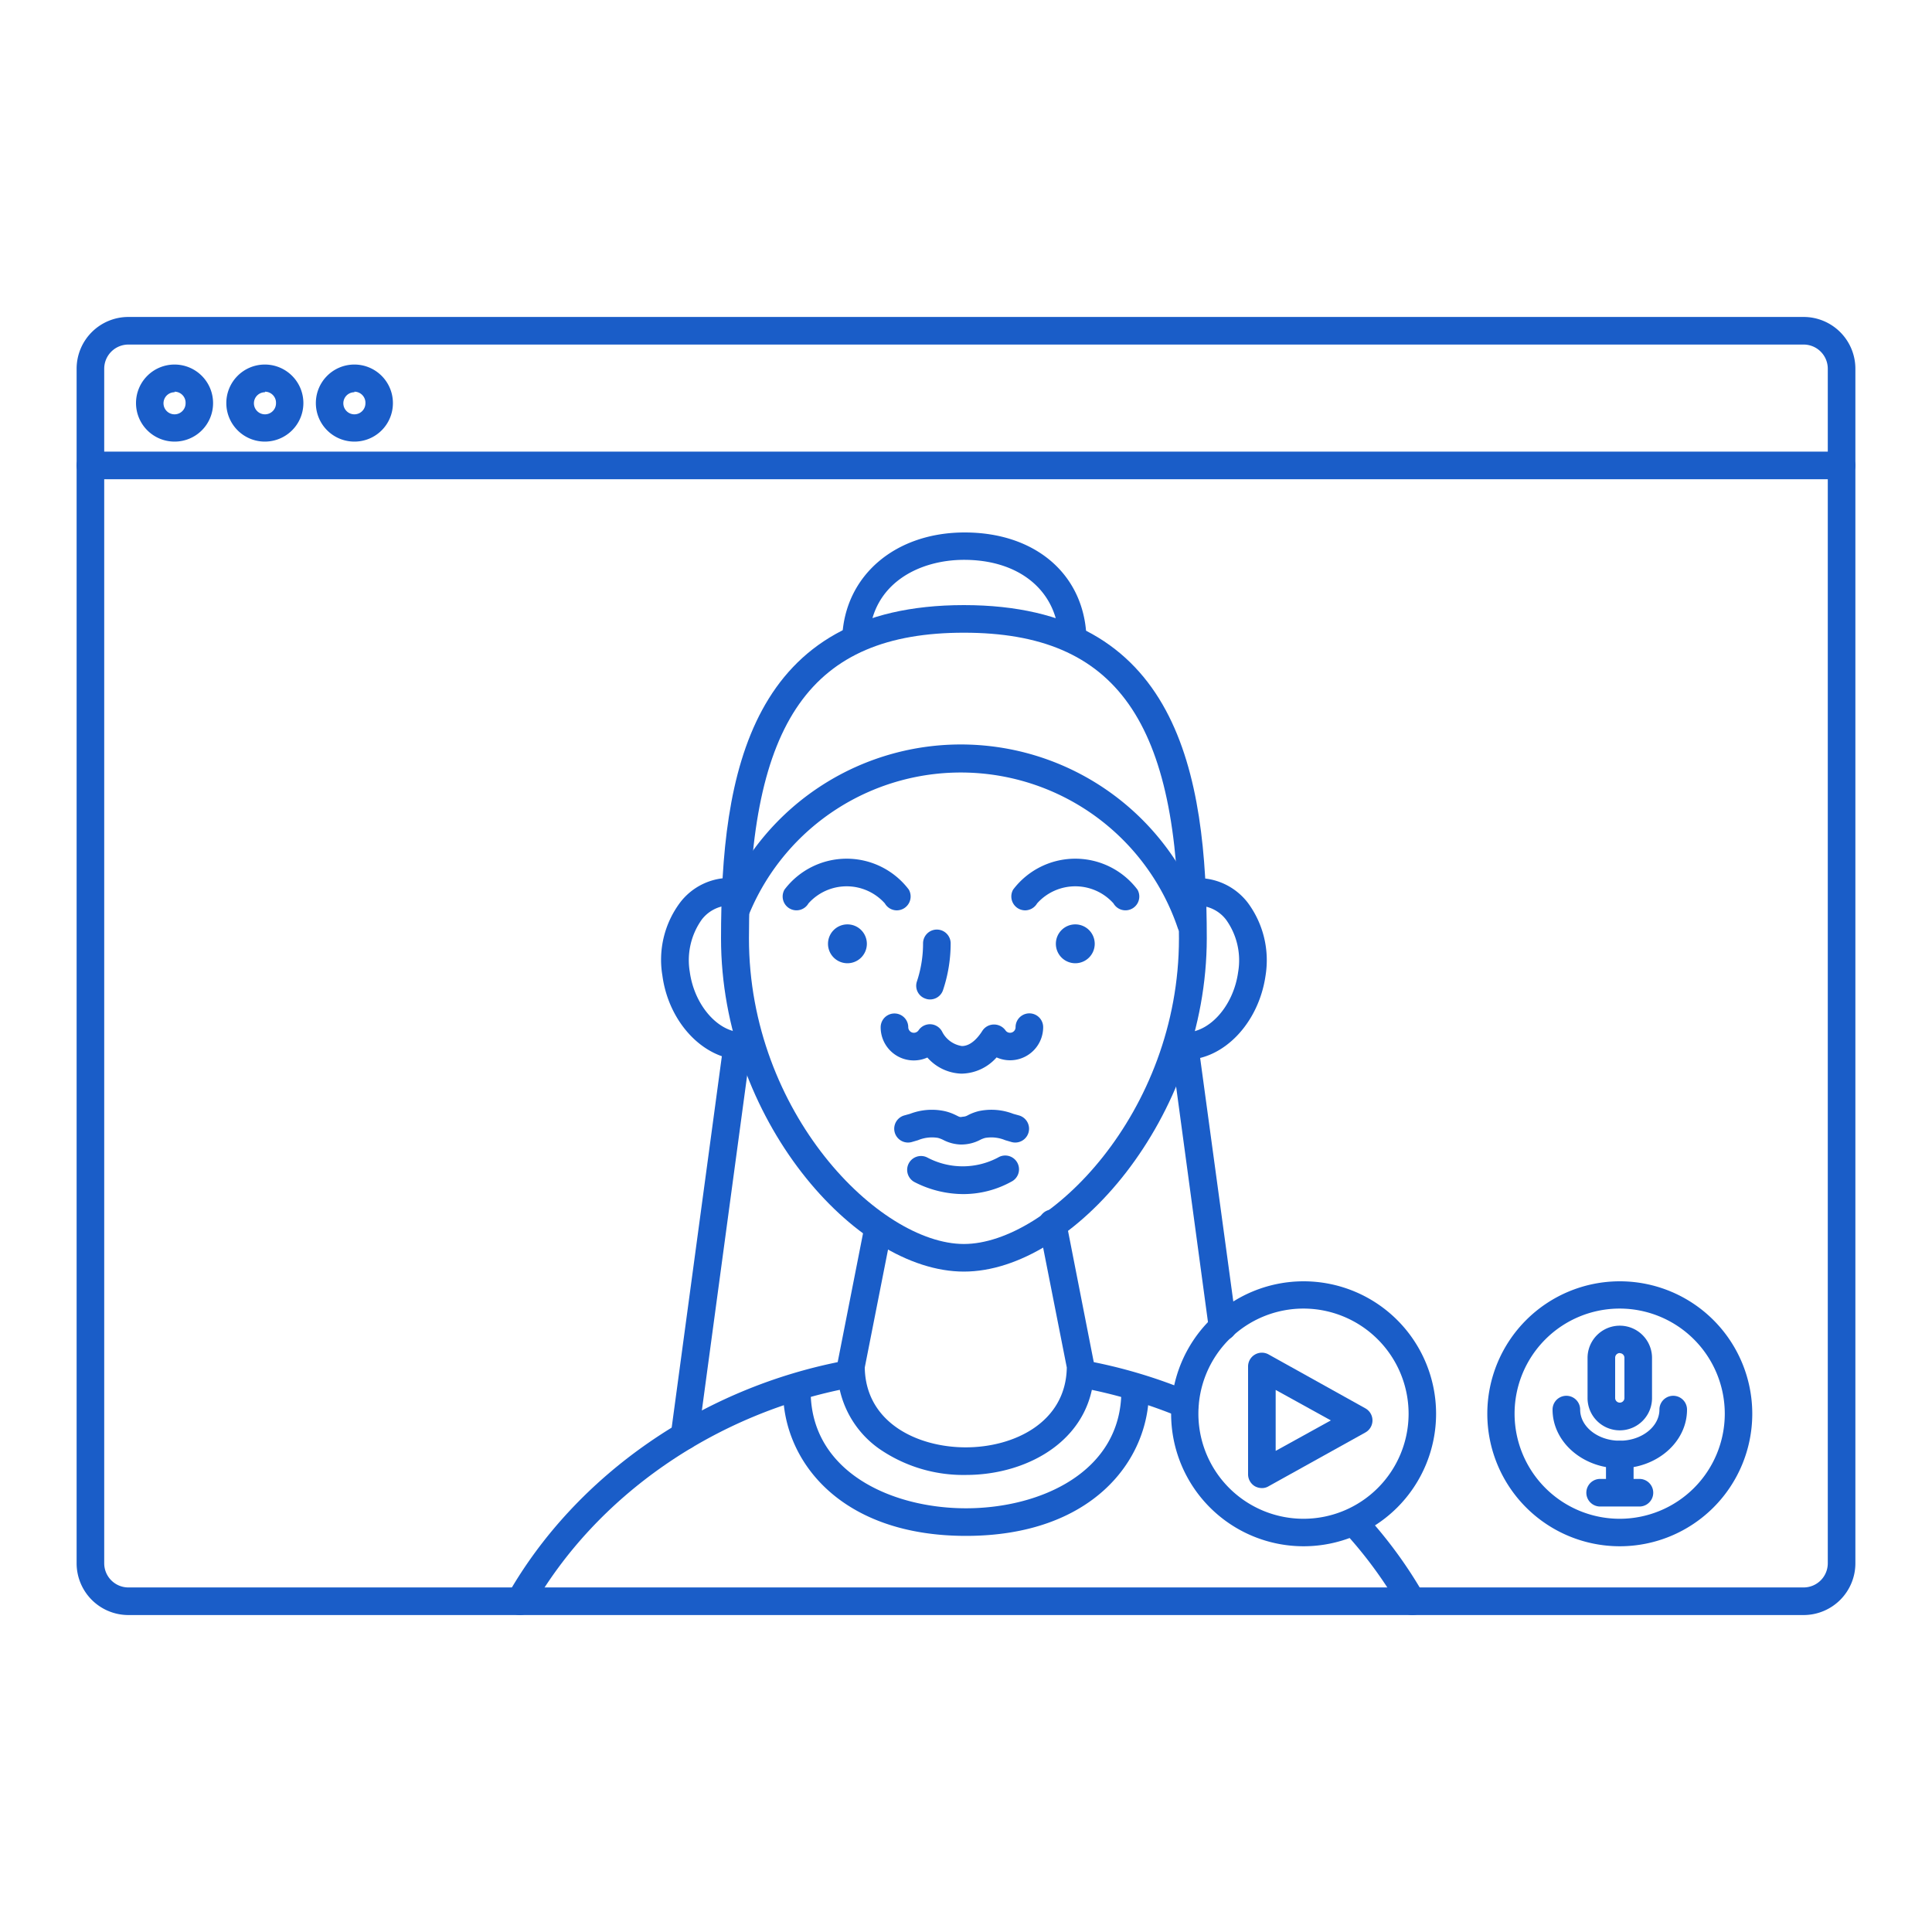 <?xml version="1.0" encoding="utf-8"?>
<svg xmlns="http://www.w3.org/2000/svg" viewBox="0 0 175 175">
  <defs>
    <style>.cls-1{fill:#1a5dc8;}</style>
  </defs>
  <g id="Layer_1" data-name="Layer 1">
    <path class="cls-1" d="M163.37,146.29H11.63a4.69,4.69,0,0,1-4.69-4.69V33.4a4.69,4.69,0,0,1,4.69-4.69H163.37a4.69,4.69,0,0,1,4.69,4.69V141.6A4.69,4.69,0,0,1,163.37,146.29ZM11.63,31.21A2.19,2.19,0,0,0,9.44,33.4V141.6a2.19,2.19,0,0,0,2.19,2.19H163.37a2.19,2.19,0,0,0,2.19-2.19V33.4a2.19,2.19,0,0,0-2.19-2.19Z"/>
    <path class="cls-1" d="M166.81,43.41H8.19a1.25,1.25,0,1,1,0-2.5H166.81a1.25,1.25,0,0,1,0,2.5Z"/>
    <path class="cls-1" d="M15.81,40a3.49,3.49,0,1,1,3.49-3.49A3.48,3.48,0,0,1,15.81,40Zm0-4.47a1,1,0,1,0,1,1A1,1,0,0,0,15.81,35.48Z"/>
    <path class="cls-1" d="M146.72,140.06a12,12,0,1,1,12-12A12,12,0,0,1,146.72,140.06Zm0-21.53a9.52,9.52,0,1,0,9.51,9.52A9.53,9.53,0,0,0,146.72,118.53Z"/>
    <path class="cls-1" d="M24,40a3.49,3.49,0,1,1,3.48-3.49A3.49,3.49,0,0,1,24,40Zm0-4.47a1,1,0,1,0,1,1A1,1,0,0,0,24,35.48Z"/>
    <path class="cls-1" d="M32.1,40a3.49,3.49,0,1,1,3.49-3.49A3.48,3.48,0,0,1,32.1,40Zm0-4.47a1,1,0,1,0,1,1A1,1,0,0,0,32.1,35.48Z"/>
    <path class="cls-1" d="M76.76,87.25a1.76,1.76,0,1,1,1.76-1.76A1.76,1.76,0,0,1,76.76,87.25Z"/>
    <path class="cls-1" d="M97.4,87.25a1.76,1.76,0,1,1,1.76-1.76A1.76,1.76,0,0,1,97.4,87.25Z"/>
    <path class="cls-1" d="M47.09,146.29A1.24,1.24,0,0,1,46,144.42c6.19-10.84,17.63-18.76,30.61-21.18a1.25,1.25,0,1,1,.46,2.45c-12.27,2.3-23.07,9.76-28.9,20A1.23,1.23,0,0,1,47.09,146.29Z"/>
    <path class="cls-1" d="M87.5,133.6a13.39,13.39,0,0,1-7.89-2.39,8.92,8.92,0,0,1-3.76-7.45,1.94,1.94,0,0,1,0-.24l2.48-12.6a1.25,1.25,0,1,1,2.46.48l-2.46,12.47c.08,5,4.78,7.23,9.15,7.23s9.07-2.26,9.15-7.23l-2.53-12.82a1.25,1.25,0,1,1,2.46-.48l2.55,13a1.94,1.94,0,0,1,0,.24C99.15,130.22,93.29,133.6,87.5,133.6Z"/>
    <path class="cls-1" d="M107.86,84.92a1.24,1.24,0,0,1-1.18-.86,20.75,20.75,0,0,0-38.77-1.4,1.25,1.25,0,1,1-2.3-1,23.24,23.24,0,0,1,43.44,1.58,1.25,1.25,0,0,1-.79,1.58A1.4,1.4,0,0,1,107.86,84.92Z"/>
    <path class="cls-1" d="M77.49,59h0a1.25,1.25,0,0,1-1.2-1.3c.25-5.58,4.81-9.47,11.09-9.47S98,51.87,98.39,57.33a1.25,1.25,0,0,1-1.16,1.34,1.23,1.23,0,0,1-1.33-1.15c-.32-4.14-3.68-6.81-8.57-6.81-4.12,0-8.37,2.18-8.59,7.08A1.25,1.25,0,0,1,77.49,59Z"/>
    <path class="cls-1" d="M87.31,115.18c-9.89,0-22-13.93-22-30.18,0-14.93,2.61-30.19,22-30.19s22,15.26,22,30.19C109.29,101.25,97.2,115.18,87.31,115.18Zm0-57.87c-13.83,0-19.47,8-19.47,27.69,0,15.79,11.81,27.68,19.47,27.68S106.79,100.79,106.79,85C106.79,65.33,101.14,57.31,87.31,57.31Z"/>
    <path class="cls-1" d="M67.28,96c-3.48,0-6.7-3.32-7.28-7.63a8.65,8.65,0,0,1,1.62-6.64,5.67,5.67,0,0,1,4-2.19,1.25,1.25,0,1,1,.2,2.49,3.28,3.28,0,0,0-2.25,1.26,6.35,6.35,0,0,0-1.09,4.74c.43,3.15,2.74,5.66,5,5.46a1.26,1.26,0,0,1,1.35,1.15A1.25,1.25,0,0,1,67.72,96,3.24,3.24,0,0,1,67.28,96Z"/>
    <path class="cls-1" d="M107.34,96a3.31,3.31,0,0,1-.44,0,1.25,1.25,0,0,1,.2-2.49c2.32.2,4.62-2.31,5.05-5.46a6.31,6.31,0,0,0-1.09-4.74,3.25,3.25,0,0,0-2.25-1.26,1.25,1.25,0,1,1,.2-2.49,5.71,5.71,0,0,1,4,2.19,8.74,8.74,0,0,1,1.62,6.64C114,92.7,110.82,96,107.34,96Z"/>
    <path class="cls-1" d="M114.3,134.79a1.33,1.33,0,0,1-.64-.17,1.26,1.26,0,0,1-.61-1.08v-9.76a1.25,1.25,0,0,1,1.85-1.1l8.78,4.89a1.25,1.25,0,0,1,0,2.18l-8.78,4.88A1.15,1.15,0,0,1,114.3,134.79Zm1.25-8.89v5.52l5-2.76Z"/>
    <path class="cls-1" d="M146.72,129.56a2.92,2.92,0,0,1-2.92-2.92V123a2.92,2.92,0,1,1,5.84,0v3.65A2.92,2.92,0,0,1,146.72,129.56Zm0-7a.42.42,0,0,0-.42.42v3.65a.42.42,0,1,0,.84,0V123A.42.42,0,0,0,146.72,122.57Z"/>
    <path class="cls-1" d="M146.72,133c-3.36,0-6.09-2.39-6.09-5.32a1.25,1.25,0,0,1,2.5,0c0,1.55,1.61,2.82,3.59,2.82s3.59-1.27,3.59-2.82a1.25,1.25,0,0,1,2.5,0C152.81,130.62,150.08,133,146.72,133Z"/>
    <path class="cls-1" d="M146.72,135.73a1.25,1.25,0,0,1-1.25-1.25v-2.72a1.25,1.25,0,0,1,2.5,0v2.72A1.25,1.25,0,0,1,146.72,135.73Z"/>
    <path class="cls-1" d="M148.5,136.46h-3.56a1.25,1.25,0,0,1,0-2.5h3.56a1.25,1.25,0,0,1,0,2.5Z"/>
    <path class="cls-1" d="M87.5,139.12c-11.39,0-16.57-6.8-16.57-13.12a1.25,1.25,0,0,1,2.5,0c0,7.3,7.29,10.62,14.07,10.62s14.07-3.32,14.07-10.62a1.25,1.25,0,0,1,2.5,0C104.07,132.32,98.89,139.12,87.5,139.12Z"/>
    <path class="cls-1" d="M62,131.31h-.16a1.25,1.25,0,0,1-1.08-1.4l4.77-35.31a1.25,1.25,0,1,1,2.48.34l-4.77,35.3A1.24,1.24,0,0,1,62,131.31Z"/>
    <path class="cls-1" d="M81.24,82.46a1.25,1.25,0,0,1-1.09-.63,4.64,4.64,0,0,0-6.92,0,1.25,1.25,0,1,1-2.17-1.25,7.06,7.06,0,0,1,11.26,0,1.26,1.26,0,0,1-.46,1.71A1.29,1.29,0,0,1,81.24,82.46Z"/>
    <path class="cls-1" d="M87.27,108.16a9.71,9.71,0,0,1-4.42-1.08A1.25,1.25,0,0,1,84,104.85a6.84,6.84,0,0,0,6.4,0,1.25,1.25,0,1,1,1.2,2.19A9,9,0,0,1,87.27,108.16Z"/>
    <path class="cls-1" d="M84.24,90.53a1.12,1.12,0,0,1-.4-.07,1.23,1.23,0,0,1-.78-1.58,10.9,10.9,0,0,0,.55-3.43,1.25,1.25,0,0,1,1.25-1.25h0a1.25,1.25,0,0,1,1.25,1.25,13.34,13.34,0,0,1-.69,4.23A1.24,1.24,0,0,1,84.24,90.53Z"/>
    <path class="cls-1" d="M92.85,82.46a1.29,1.29,0,0,1-.62-.17,1.26,1.26,0,0,1-.46-1.71,7.06,7.06,0,0,1,11.26,0,1.25,1.25,0,0,1-2.17,1.25,4.64,4.64,0,0,0-6.92,0A1.27,1.27,0,0,1,92.85,82.46Z"/>
    <path class="cls-1" d="M87.08,97.25A4.29,4.29,0,0,1,84,95.79a3,3,0,0,1-4.23-2.74,1.25,1.25,0,1,1,2.5,0,.51.51,0,0,0,.51.5.53.53,0,0,0,.42-.22,1.24,1.24,0,0,1,1.4-.5,1.27,1.27,0,0,1,.77.68,2.41,2.41,0,0,0,1.76,1.24c.86,0,1.52-.86,1.84-1.36a1.24,1.24,0,0,1,.65-.52,1.28,1.28,0,0,1,1.45.45.5.5,0,0,0,.92-.28,1.25,1.25,0,0,1,2.5,0,3,3,0,0,1-3,3,3,3,0,0,1-1.22-.26A4.32,4.32,0,0,1,87.08,97.25Z"/>
    <path class="cls-1" d="M87.07,103.67H87a3.68,3.68,0,0,1-1.55-.41,2.57,2.57,0,0,0-.49-.19,3.3,3.3,0,0,0-1.81.21l-.58.17a1.25,1.25,0,0,1-.64-2.42l.5-.14a5.52,5.52,0,0,1,3.11-.25,4.44,4.44,0,0,1,1,.35c.3.14.38.22.57.18s.31,0,.61-.18a4.44,4.44,0,0,1,.95-.35,5.5,5.5,0,0,1,3.11.25l.5.14a1.25,1.25,0,0,1-.64,2.42l-.58-.17a3.3,3.3,0,0,0-1.81-.21,2.21,2.21,0,0,0-.49.19A3.67,3.67,0,0,1,87.07,103.67Z"/>
    <path class="cls-1" d="M107.35,128.46a1.18,1.18,0,0,1-.48-.1,44.84,44.84,0,0,0-9-2.67,1.25,1.25,0,1,1,.46-2.45,46.44,46.44,0,0,1,9.46,2.81,1.25,1.25,0,0,1-.49,2.41Z"/>
    <path class="cls-1" d="M127.9,146.29a1.25,1.25,0,0,1-1.09-.63,38.89,38.89,0,0,0-5.15-7A1.25,1.25,0,0,1,123.5,137a40.56,40.56,0,0,1,5.48,7.45,1.25,1.25,0,0,1-.46,1.71A1.27,1.27,0,0,1,127.9,146.29Z"/>
    <path class="cls-1" d="M118.08,140.06a12,12,0,1,1,12-12A12,12,0,0,1,118.08,140.06Zm0-21.53a9.52,9.52,0,1,0,9.51,9.52A9.53,9.53,0,0,0,118.08,118.53Z"/>
    <path class="cls-1" d="M110.73,121.44a1.24,1.24,0,0,1-1.23-1.08l-3.44-25.43a1.25,1.25,0,1,1,2.48-.34L112,120a1.24,1.24,0,0,1-1.07,1.41Z"/>
  </g>
</svg>